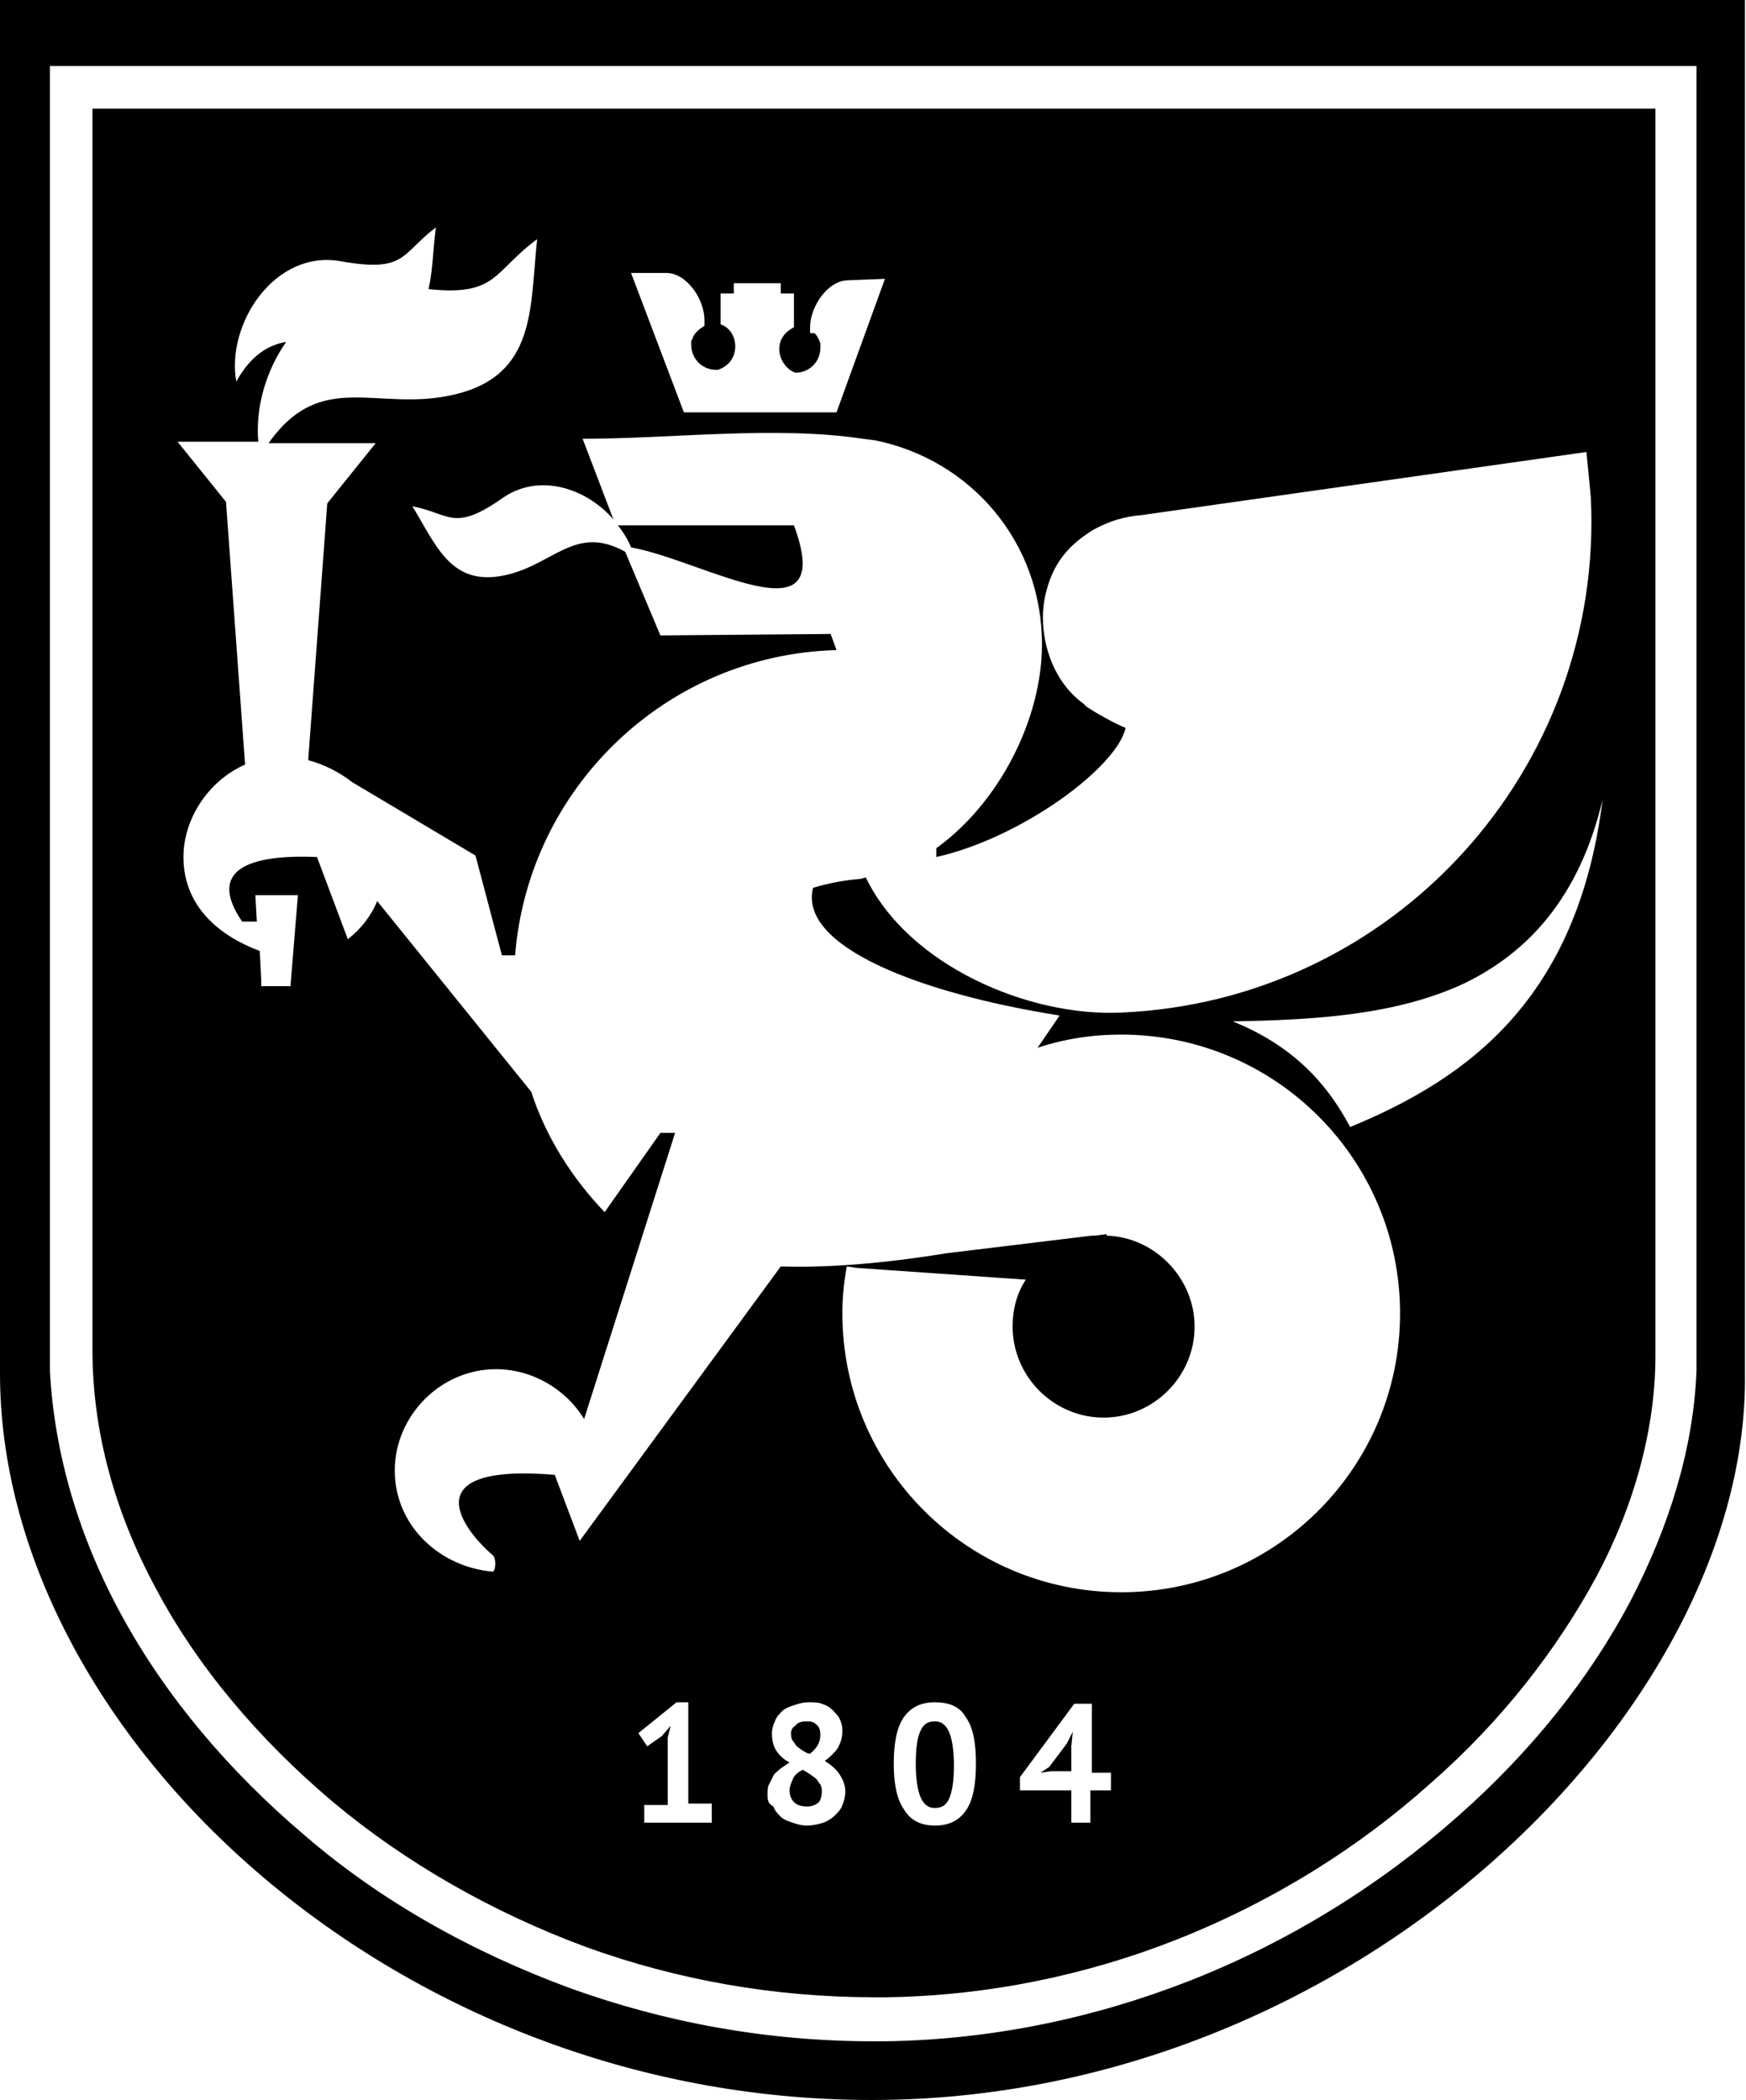 <?xml version="1.0" encoding="UTF-8"?> <svg xmlns="http://www.w3.org/2000/svg" width="286" height="344" viewBox="0 0 286 344" fill="none"> <path fill-rule="evenodd" clip-rule="evenodd" d="M0 0H285.825V225.006C286.547 280.056 221.881 344 142.792 344C63.944 344 0 283.421 0 225.006V0ZM277.892 10.818V224.526C277.412 237.026 273.565 249.767 267.075 262.267C260.344 275.008 250.728 287.027 238.709 297.605C226.208 308.663 211.304 318.038 194.717 324.528C179.332 330.538 162.505 334.144 144.956 334.384H143.033C125.484 334.384 108.897 331.259 93.512 325.73C77.166 319.721 62.261 311.307 50.001 300.73C37.501 290.152 27.164 277.892 19.953 264.671C12.981 251.93 8.894 238.228 8.173 224.526V10.818H277.892ZM105.532 295.681H109.378V284.623L109.859 282.7L108.417 284.383L106.013 286.066L104.57 283.902L110.82 278.854H112.744V295.441H116.59V298.566H105.532V295.681ZM125.725 293.999C125.725 293.278 125.725 292.797 125.965 292.316C126.205 291.835 126.446 291.354 126.686 290.874C126.927 290.393 127.407 290.152 127.888 289.672C128.369 289.431 128.85 288.95 129.331 288.71C128.369 288.229 127.648 287.508 127.167 286.787C126.686 286.066 126.446 285.104 126.446 283.902C126.446 283.181 126.686 282.46 126.927 281.979C127.167 281.258 127.648 280.777 128.129 280.296C128.609 279.816 129.331 279.575 130.052 279.335C130.773 279.094 131.494 278.854 132.456 278.854C133.177 278.854 134.138 278.854 134.619 279.094C135.34 279.335 135.821 279.575 136.302 280.056C136.783 280.537 137.263 281.018 137.504 281.498C137.744 281.979 137.985 282.7 137.985 283.421C137.985 284.623 137.744 285.345 137.263 286.306C136.783 287.027 136.062 287.749 135.1 288.47C136.302 289.191 137.023 289.912 137.504 290.633C137.985 291.354 138.465 292.316 138.465 293.518C138.465 294.239 138.225 295.201 137.985 295.681C137.744 296.403 137.263 296.883 136.783 297.364C136.302 297.845 135.581 298.326 134.86 298.566C134.138 298.807 133.177 299.047 132.215 299.047C131.254 299.047 130.533 298.807 129.811 298.566C129.09 298.326 128.369 298.085 127.888 297.605C127.407 297.124 126.927 296.643 126.686 295.922C125.725 295.441 125.725 294.72 125.725 293.999ZM134.619 293.518C134.619 293.037 134.619 292.797 134.379 292.316C134.138 292.076 133.898 291.595 133.658 291.354C133.417 291.114 132.936 290.874 132.696 290.633C132.215 290.393 131.975 290.152 131.494 289.912C130.533 290.393 130.052 290.874 129.811 291.595C129.571 292.076 129.331 292.797 129.331 293.278C129.331 293.999 129.571 294.72 130.052 295.201C130.533 295.681 131.254 295.922 132.215 295.922C132.936 295.922 133.658 295.681 134.138 295.201C134.379 294.96 134.619 294.239 134.619 293.518ZM129.571 283.902C129.571 284.383 129.571 284.623 129.811 285.104C130.052 285.345 130.292 285.825 130.533 286.066C130.773 286.306 131.254 286.547 131.494 286.787C131.975 287.027 132.215 287.268 132.696 287.268C133.898 286.306 134.379 285.345 134.379 284.143C134.379 283.421 134.138 282.7 133.658 282.46C133.177 281.979 132.696 281.979 131.975 281.979C131.254 281.979 130.533 282.22 130.292 282.7C129.811 282.941 129.571 283.421 129.571 283.902ZM146.398 288.95C146.398 285.585 146.879 282.941 148.081 281.258C149.283 279.575 150.966 278.854 153.129 278.854C155.533 278.854 157.216 279.575 158.178 281.258C159.38 282.941 159.86 285.345 159.86 288.95C159.86 292.316 159.38 294.96 158.178 296.643C156.976 298.326 155.293 299.047 153.129 299.047C150.725 299.047 149.043 298.085 148.081 296.403C146.879 294.72 146.398 292.076 146.398 288.95ZM150.004 288.95C150.004 291.114 150.245 293.037 150.725 294.239C151.206 295.441 151.927 296.162 153.129 296.162C154.331 296.162 155.052 295.681 155.533 294.479C156.014 293.278 156.254 291.595 156.254 289.191C156.254 287.027 156.014 285.104 155.533 283.902C155.052 282.7 154.331 281.979 153.129 281.979C151.927 281.979 151.206 282.46 150.725 283.662C150.245 284.623 150.004 286.547 150.004 288.95ZM178.611 293.278V298.566H175.486V293.278H167.072V291.114L175.966 279.094H178.851V290.393H181.976V293.278H178.611ZM175.486 286.066L175.726 283.662L174.765 285.585L171.88 289.431L170.437 290.393L172.12 290.152H175.486V286.066ZM102.407 90.387C94.233 85.82 90.628 92.551 82.695 94.233C73.8 96.157 71.396 89.185 67.55 82.935C73.8 84.137 74.281 87.262 82.454 81.493C88.464 77.406 96.157 80.05 100.484 85.099L95.435 71.877C110.099 71.877 126.927 69.713 141.35 71.877L143.273 72.117C158.899 75.243 170.678 88.704 170.678 105.532C170.678 117.792 163.707 131.494 153.37 138.946V140.389C167.312 137.264 182.938 125.725 184.38 119.234C182.457 118.513 177.409 115.628 177.649 115.388C172.12 111.542 169.957 103.849 171.159 97.839C172.361 92.07 175.245 89.185 179.092 86.781C181.736 85.339 184.14 84.618 187.025 84.377L259.863 74.041C260.103 76.445 260.344 79.089 260.584 81.493C262.748 125.965 228.372 163.947 183.659 165.87C168.514 166.591 148.802 158.178 141.831 143.754C141.591 143.754 141.11 143.994 140.629 143.994C137.985 144.235 135.581 144.716 133.177 145.437C130.773 155.052 150.725 162.745 173.563 166.351L169.957 171.639C174.284 170.197 178.851 169.476 183.659 169.476C208.9 169.476 229.333 189.909 229.333 215.15C229.333 240.391 208.9 260.825 183.659 260.825C158.418 260.825 137.985 240.391 137.985 215.15C137.985 212.506 138.225 210.102 138.706 207.458L140.389 207.698L168.034 209.621C166.591 211.785 165.87 214.429 165.87 217.314C165.87 225.487 172.601 232.218 180.774 232.218C188.948 232.218 195.679 225.487 195.679 217.314C195.679 209.381 189.188 202.65 181.255 202.41V202.169L179.332 202.41C179.092 202.41 179.092 202.41 178.851 202.41L155.052 205.294C144.716 206.977 135.581 207.698 127.888 207.458L94.955 252.411L90.868 241.593C67.55 239.67 75.723 250.488 80.772 254.815C81.252 255.296 81.252 256.978 80.772 257.459C72.117 256.738 64.665 250.007 64.665 240.872C64.665 231.978 72.117 224.285 81.252 224.285C87.262 224.285 92.791 227.651 95.676 232.458L110.58 185.582H108.176L99.041 198.563C93.753 193.034 89.426 186.303 87.022 178.851L61.781 147.6C60.819 150.004 59.136 152.168 56.973 153.85L51.925 140.389C40.626 139.908 33.895 142.552 39.665 150.966H42.069L41.828 146.639H48.8L47.597 161.303V161.543H42.79V160.581L42.549 155.774C36.059 153.37 30.049 148.562 30.049 140.389C30.049 134.138 34.136 127.888 40.145 125.244L37.02 82.214L29.087 72.358H42.309C41.828 66.829 43.511 60.819 46.876 56.011C43.992 56.492 41.107 58.175 38.703 62.502C37.02 53.127 44.953 40.867 55.771 42.79C66.588 44.713 65.627 41.588 71.396 37.261C70.915 40.867 70.915 44.232 70.194 47.357C81.493 48.559 80.772 44.472 87.983 39.184C86.781 50.242 87.983 61.54 74.281 64.665C61.781 67.55 52.646 60.338 43.992 72.598H61.54L53.607 82.454L50.482 124.523C53.127 125.244 55.53 126.446 57.694 128.129L77.887 140.148L82.214 156.495H84.377C86.541 129.09 109.138 107.215 137.023 106.493L136.062 103.849L108.176 104.089L102.407 90.387ZM101.205 86.06C102.166 87.262 102.888 88.464 103.368 89.666C115.388 91.829 137.263 105.532 130.052 86.06H101.205ZM127.888 46.395V48.078H130.052V53.607C128.609 54.328 127.648 55.53 127.648 57.213C127.648 58.896 128.85 60.579 130.292 61.059C132.456 61.059 134.379 59.377 134.379 56.973C134.379 56.973 134.379 56.973 134.379 56.732V56.252C134.138 55.53 133.898 55.05 133.417 54.569C133.417 54.569 133.417 54.569 133.177 54.569C133.177 54.569 133.177 54.569 132.936 54.569C132.936 54.569 132.936 54.569 132.696 54.569V53.607C132.696 50.242 135.581 45.915 138.946 45.915L144.956 45.674L137.023 67.55H112.022L103.368 44.713H109.138C112.503 44.713 115.388 49.04 115.388 52.405V53.367C114.667 53.848 113.946 54.328 113.465 55.29C113.465 55.53 113.465 55.53 113.224 55.771C113.224 56.011 113.224 56.011 113.224 56.252C113.224 56.252 113.224 56.252 113.224 56.492C113.224 58.656 114.907 60.579 117.311 60.579H117.551C119.234 60.098 120.436 58.656 120.436 56.732C120.436 55.05 119.475 53.607 118.032 53.127V48.078H120.196V46.395H127.888ZM221.16 184.621C240.391 176.688 258.421 163.707 262.507 131.013C258.661 147.12 250.247 156.014 239.911 161.062C228.612 166.351 215.15 167.072 201.929 167.312C210.823 170.918 216.833 176.447 221.16 184.621ZM271.161 17.789H15.145V221.16C15.145 234.382 18.75 247.603 25.482 260.103C32.212 272.844 42.309 284.864 54.569 295.201C66.348 305.057 80.531 313.23 96.157 318.999C110.82 324.288 126.686 327.173 143.273 327.173H145.196C161.783 326.932 177.89 323.567 192.553 317.797C208.419 311.547 222.602 302.653 234.382 292.076C245.92 281.979 255.055 270.2 261.546 258.18C267.796 246.401 271.161 233.901 271.161 222.122C271.161 221.641 271.161 221.4 271.161 221.4V17.789Z" fill="black"></path> </svg> 
